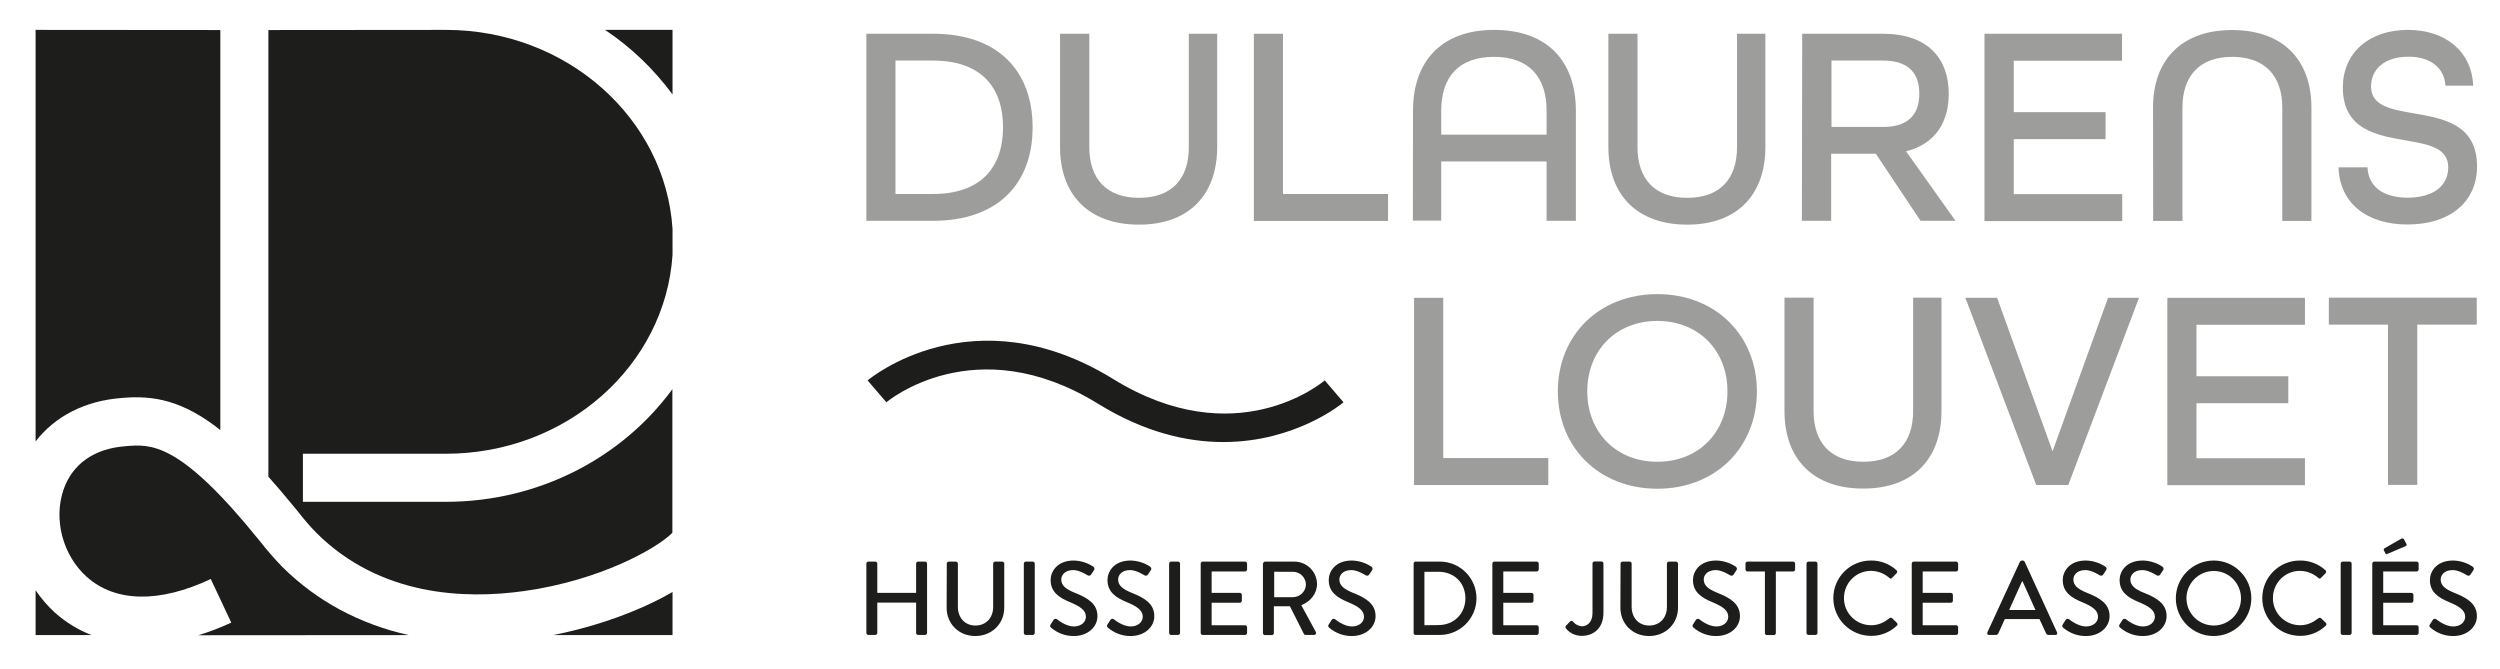 <?xml version="1.0" encoding="utf-8"?>
<!-- Generator: Adobe Illustrator 26.0.3, SVG Export Plug-In . SVG Version: 6.00 Build 0)  -->
<svg version="1.1" id="Calque_1" xmlns="http://www.w3.org/2000/svg" xmlns:xlink="http://www.w3.org/1999/xlink" x="0px" y="0px"
	 viewBox="0 0 1622.6 434.5" style="enable-background:new 0 0 1622.6 434.5;" xml:space="preserve">
<style type="text/css">
	.st0{fill:#9D9D9C;}
	.st1{fill:#1D1D1B;}
</style>
<g id="horizontal">
	<path class="st0" d="M562.3,21.9h43.3c42.3,0,64.6,24.3,64.6,60.7s-22.3,60.7-64.6,60.7h-43.3V21.9z M605.5,125.9
		c31,0,45.5-17.1,45.5-43.3s-14.5-43.3-45.5-43.3h-24.3v86.6H605.5z"/>
	<path class="st0" d="M688,95.4V21.9h19v73.6c0,20.4,11,32.9,32.3,32.9s32.3-12.4,32.3-32.9V21.9H790v73.6c0,30.6-18,50.3-50.7,50.3
		C706.4,145.8,688,126.3,688,95.4z"/>
	<path class="st0" d="M813.8,21.9h18.9v104h68.2v17.5h-87.1V21.9z"/>
	<path class="st0" d="M917.1,71.8c0-32.1,18.6-52.4,52.6-52.4c34.4,0,53.1,20.2,53.1,52.4v71.5h-19v-38.5h-68.4v38.4H917L917.1,71.8
		z M1003.8,87.4V71.8c0-21.9-11.5-34.9-34.2-34.9s-34.2,13-34.2,34.9v15.6H1003.8z"/>
	<path class="st0" d="M1043.9,95.4V21.9h18.9v73.6c0,20.4,11,32.9,32.3,32.9s32.3-12.4,32.3-32.9V21.9h18.4v73.6
		c0,30.6-18,50.3-50.7,50.3C1062.3,145.8,1043.9,126.3,1043.9,95.4z"/>
	<path class="st0" d="M1169.7,21.9h52.2c29.9,0,42.9,16.5,42.9,39c0,18.2-8.5,32.5-27.7,37.3l32.1,45.1h-22.7l-29-43.5h-29v43.5h-19
		L1169.7,21.9z M1222.1,82.4c17.7,0,23.6-9.3,23.6-21.6c0-12.4-6.1-21.5-23.6-21.5h-33.4v43.1L1222.1,82.4z"/>
	<path class="st0" d="M1288,21.9h89.3v17.5H1307v33.4h59.6v17.5H1307v35.7h70.4v17.5H1288V21.9z"/>
	<path class="st0" d="M1397.4,69.8c0-30.8,18.4-50.3,51.3-50.3c33.1,0,51.5,19.5,51.5,50.3v73.6h-18.9V69.8
		c0-20.4-11.2-32.9-32.5-32.9c-21.2,0-32.3,12.4-32.3,32.9v73.6h-19L1397.4,69.8z"/>
	<path class="st0" d="M1517.8,108.6h18.8c0.4,11.9,9.5,19.7,26,19.7c16.9,0,26.4-7.8,26.4-19.7c0-12.8-13-14.9-27.7-17.5
		c-19-3.3-40.7-7.1-40.7-34.4c0-22.1,16.7-37.3,42.2-37.3c24.9,0,41.6,14.5,42.4,36.2h-18c-0.6-10.8-8.9-18.8-24-18.8
		c-15.6,0-24.3,8.2-24.3,19.3c0,12.8,13.2,14.9,27.9,17.5c19.1,3.3,40.9,7.1,40.9,34.4c0,23.2-17.8,37.7-45,37.7
		C1536,145.8,1518.4,131.6,1517.8,108.6z"/>
	<path class="st0" d="M917.8,193.3h18.9v104h68.2v17.5h-87.1V193.3z"/>
	<path class="st0" d="M1011.1,254c0-36.4,26.8-63.1,64.6-63.1s64.6,26.8,64.6,63.1s-26.7,63.2-64.6,63.2S1011.1,290.4,1011.1,254z
		 M1121.2,254c0-26.4-18.6-45.7-45.5-45.7s-45.5,19.3-45.5,45.7s18.6,45.7,45.5,45.7S1121.2,280.4,1121.2,254L1121.2,254z"/>
	<path class="st0" d="M1158.2,266.8v-73.6h18.9v73.6c0,20.4,11,32.9,32.3,32.9s32.3-12.5,32.3-32.9v-73.6h18.4v73.6
		c0,30.6-18,50.3-50.7,50.3C1176.6,317.2,1158.2,297.7,1158.2,266.8z"/>
	<path class="st0" d="M1275.6,193.3h20.6l36,99.6l36-99.6h20.1l-45.9,121.5h-20.8L1275.6,193.3z"/>
	<path class="st0" d="M1406.7,193.3h89.3v17.5h-70.4v33.4h59.6v17.5h-59.6v35.7h70.4v17.5h-89.3V193.3z"/>
	<path class="st0" d="M1549.9,210.7h-38.4v-17.5h96v17.5h-38.6v104h-19L1549.9,210.7z"/>
	<path class="st1" d="M794,286.9c-23.5,0-51.1-6.2-81.4-24.9c-79.8-49.2-136.7-1.4-137.3-0.9l-12.2-14.2
		c0.7-0.6,68.1-57.1,159.4-0.9c79.3,48.9,135,2.8,137.3,0.9l12.2,14.2C871.6,261.5,841.3,286.9,794,286.9z"/>
	<path class="st1" d="M358.9,412.2h77.6v-28C415.9,396.2,387.9,406.5,358.9,412.2z"/>
	<path class="st1" d="M436.5,61.3V19.4h-43.8C409.6,30.7,424.4,44.9,436.5,61.3z"/>
	<path class="st1" d="M174.2,19.5v289.9c5.7,6.4,11.7,13.4,18.1,21.3l0.9,1.1c3.8,4.9,7.8,9.6,12.1,14c41.2,41.1,96.2,43.3,135,37.8
		c49.1-6.9,85.9-27.5,96.1-37.8v-93.2c-32.3,44.1-86.2,73.1-147.1,73.1h-92.7v-31.2h92.8c78.3,0,142.4-57.2,147.1-129.1v-16.9
		c-4.7-71.8-68.7-129-146.9-129.1L174.2,19.5z"/>
	<path class="st1" d="M23.1,19.4v267.1c12.6-16.3,32-26.4,55.9-28.2c20.9-1.9,39.8,1.7,64,20.8V19.5L23.1,19.4z"/>
	<path class="st1" d="M265.3,412.2c-31.8-7.1-59.8-22.1-82-44.2c-5.1-5.2-9.9-10.8-14.4-16.5l-0.9-1.1
		c-51.6-63.9-70.2-62.2-86.5-60.8c-20.4,1.5-34.6,11.6-40.3,28.3c-6.6,19.4-0.4,42.6,15.1,56.5c18.6,16.6,47.2,17.1,80.5,1.4
		l13.3,28.3c-6.9,3.2-14.1,6-21.4,8.2L265.3,412.2z"/>
	<path class="st1" d="M35.6,397.6c-4.7-4.3-8.9-9.2-12.5-14.5v29.1h36.3C50.6,408.8,42.6,403.8,35.6,397.6z"/>
	<path class="st1" d="M562.3,365.8c0-0.7,0.6-1.3,1.3-1.3h4.5c0.7,0,1.3,0.6,1.3,1.3v19h25.2v-19c0-0.7,0.6-1.3,1.3-1.3h4.5
		c0.7,0,1.3,0.6,1.3,1.3v45c0,0.7-0.6,1.3-1.3,1.3h-4.5c-0.7,0-1.3-0.6-1.3-1.3v-19.7h-25.2v19.7c0,0.7-0.6,1.3-1.3,1.3h-4.5
		c-0.7,0-1.3-0.6-1.3-1.3V365.8z"/>
	<path class="st1" d="M614.5,365.8c0-0.7,0.6-1.3,1.3-1.3h4.6c0.7,0,1.3,0.6,1.3,1.3v28.1c0,6.8,4.4,12.1,11.4,12.1
		s11.5-5.2,11.5-12v-28.2c0-0.7,0.6-1.3,1.3-1.3h4.6c0.7,0,1.3,0.6,1.3,1.3v28.6c0,10.3-7.9,18.4-18.8,18.4s-18.6-8.1-18.6-18.4
		L614.5,365.8z"/>
	<path class="st1" d="M664.5,365.8c0-0.7,0.6-1.3,1.3-1.3h4.5c0.7,0,1.3,0.6,1.3,1.3v45c0,0.7-0.6,1.3-1.3,1.3h-4.5
		c-0.7,0-1.3-0.6-1.3-1.3V365.8z"/>
	<path class="st1" d="M681.9,405.3c0.6-0.9,1.2-1.9,1.8-2.8c0.4-0.8,1.3-1.1,2.1-0.7c0.1,0,0.2,0.1,0.2,0.1c0.4,0.3,5.7,4.7,11,4.7
		c4.7,0,7.8-2.9,7.8-6.3c0-4.1-3.6-6.7-10.4-9.5c-7-2.9-12.5-6.5-12.5-14.4c0-5.3,4.1-12.6,15-12.6c4.5,0.1,9,1.5,12.7,4
		c0.7,0.5,1,1.5,0.5,2.2c0,0,0,0.1-0.1,0.1l-1.7,2.6c-0.4,0.8-1.3,1.2-2.2,0.8c-0.1,0-0.2-0.1-0.2-0.1c-0.5-0.3-5.3-3.4-9.3-3.4
		c-5.8,0-7.8,3.6-7.8,6.1c0,3.9,3,6.3,8.7,8.6c8,3.2,14.8,6.9,14.8,15.2c0,7.1-6.4,12.9-15.3,12.9c-5.4,0.1-10.7-1.9-14.8-5.4
		C681.7,406.9,681.2,406.4,681.9,405.3z"/>
	<path class="st1" d="M718.8,405.3c0.6-0.9,1.2-1.9,1.8-2.8c0.4-0.8,1.3-1.1,2.1-0.7c0.1,0,0.2,0.1,0.2,0.1c0.4,0.3,5.7,4.7,11,4.7
		c4.7,0,7.8-2.9,7.8-6.3c0-4.1-3.6-6.7-10.4-9.5c-7-2.9-12.5-6.5-12.5-14.4c0-5.3,4.1-12.6,15-12.6c4.5,0.1,9,1.5,12.7,4
		c0.7,0.5,1,1.5,0.5,2.2c0,0,0,0.1-0.1,0.1l-1.7,2.6c-0.4,0.8-1.3,1.2-2.2,0.8c-0.1,0-0.2-0.1-0.2-0.1c-0.5-0.3-5.3-3.4-9.3-3.4
		c-5.8,0-7.8,3.6-7.8,6.1c0,3.9,3,6.3,8.7,8.6c8,3.2,14.8,6.9,14.8,15.2c0,7.1-6.4,12.9-15.3,12.9c-5.4,0.1-10.7-1.9-14.8-5.4
		C718.6,406.9,718.1,406.4,718.8,405.3z"/>
	<path class="st1" d="M758.8,365.8c0-0.7,0.6-1.3,1.3-1.3h4.5c0.7,0,1.3,0.6,1.3,1.3v45c0,0.7-0.6,1.3-1.3,1.3h-4.5
		c-0.7,0-1.3-0.6-1.3-1.3V365.8z"/>
	<path class="st1" d="M779.3,365.8c0-0.7,0.6-1.3,1.3-1.3h27.5c0.7,0,1.3,0.6,1.3,1.3v3.8c0,0.7-0.6,1.3-1.3,1.3h-21.7v13.9h18.3
		c0.7,0,1.3,0.6,1.3,1.3v3.8c0,0.7-0.6,1.3-1.3,1.3h0h-18.3v14.6h21.7c0.7,0,1.3,0.6,1.3,1.3v3.7c0,0.7-0.6,1.3-1.3,1.3h-27.5
		c-0.7,0-1.3-0.6-1.3-1.3c0,0,0,0,0,0V365.8z"/>
	<path class="st1" d="M819.8,365.8c0-0.7,0.6-1.3,1.3-1.3h18.7c8.2-0.1,14.9,6.4,15,14.5c0,0,0,0,0,0c0,6.3-4.2,11.4-10.2,13.8
		l9.4,17.3c0.4,0.6,0.2,1.4-0.4,1.8c-0.2,0.2-0.5,0.2-0.8,0.2h-5.4c-0.4,0-0.9-0.2-1.1-0.6l-9.1-18h-10.4v17.4
		c0,0.7-0.6,1.3-1.3,1.3h-4.5c-0.7,0-1.3-0.6-1.3-1.3V365.8z M839.2,387.6c4.6-0.1,8.4-3.8,8.4-8.4c-0.2-4.5-3.9-8.1-8.4-8.1H827
		v16.5H839.2z"/>
	<path class="st1" d="M862.4,405.3c0.6-0.9,1.2-1.9,1.8-2.8c0.4-0.8,1.3-1.1,2.1-0.7c0.1,0,0.2,0.1,0.2,0.1c0.4,0.3,5.7,4.7,11,4.7
		c4.7,0,7.8-2.9,7.8-6.3c0-4.1-3.6-6.7-10.4-9.5c-7-2.9-12.5-6.5-12.5-14.4c0-5.3,4.1-12.6,15-12.6c4.5,0.1,9,1.5,12.7,4
		c0.7,0.5,1,1.5,0.5,2.2c0,0,0,0.1-0.1,0.1l-1.7,2.6c-0.4,0.8-1.3,1.2-2.2,0.8c-0.1,0-0.2-0.1-0.2-0.1c-0.5-0.3-5.3-3.4-9.3-3.4
		c-5.8,0-7.8,3.6-7.8,6.1c0,3.9,3,6.3,8.7,8.6c8,3.2,14.8,6.9,14.8,15.2c0,7.1-6.4,12.9-15.3,12.9c-5.4,0.1-10.7-1.9-14.8-5.4
		C862.2,406.9,861.7,406.4,862.4,405.3z"/>
	<path class="st1" d="M917.5,365.8c0-0.7,0.5-1.3,1.2-1.3h15.8c13.2,0,23.8,10.7,23.8,23.8s-10.7,23.8-23.8,23.8h-15.8
		c-0.7,0-1.2-0.6-1.2-1.3V365.8z M933.6,405.7c10.1,0,17.5-7.4,17.5-17.4s-7.3-17.2-17.5-17.2h-9.1v34.7L933.6,405.7z"/>
	<path class="st1" d="M968.6,365.8c0-0.7,0.6-1.3,1.3-1.3l0,0h27.5c0.7,0,1.3,0.6,1.3,1.3v3.8c0,0.7-0.6,1.3-1.3,1.3h0h-21.7v13.9
		H994c0.7,0,1.3,0.6,1.3,1.3v3.8c0,0.7-0.6,1.3-1.3,1.3c0,0,0,0,0,0h-18.3v14.6h21.7c0.7,0,1.3,0.6,1.3,1.3c0,0,0,0,0,0v3.7
		c0,0.7-0.6,1.3-1.3,1.3h0h-27.5c-0.7,0-1.3-0.6-1.3-1.3L968.6,365.8z"/>
	<path class="st1" d="M1016.4,406.1l2.5-2.6c0.5-0.6,1.3-0.7,1.9-0.2c0.1,0.1,0.2,0.2,0.3,0.3c1.4,1.7,3.4,2.8,5.6,2.9
		c3.4,0,6.9-2.6,6.9-8.6v-32.2c0-0.7,0.6-1.3,1.3-1.3h4.5c0.7,0,1.3,0.6,1.3,1.3v32.1c0,9.5-6,14.9-14.1,14.9c-4.1,0-7.9-1.8-10.4-5
		C1016,407.3,1016,406.6,1016.4,406.1z"/>
	<path class="st1" d="M1051.8,365.8c0-0.7,0.6-1.3,1.3-1.3h4.6c0.7,0,1.3,0.6,1.3,1.3v28.1c0,6.8,4.4,12.1,11.4,12.1
		s11.5-5.2,11.5-12v-28.2c0-0.7,0.6-1.3,1.3-1.3h4.6c0.7,0,1.3,0.6,1.3,1.3v28.6c0,10.3-7.9,18.4-18.8,18.4s-18.6-8.1-18.6-18.4
		L1051.8,365.8z"/>
	<path class="st1" d="M1098.8,405.3c0.6-0.9,1.2-1.9,1.8-2.8c0.4-0.8,1.3-1.1,2.1-0.7c0.1,0,0.2,0.1,0.2,0.1c0.4,0.3,5.7,4.7,11,4.7
		c4.8,0,7.8-2.9,7.8-6.3c0-4.1-3.6-6.7-10.4-9.5c-7-2.9-12.5-6.5-12.5-14.4c0-5.3,4.1-12.6,15.1-12.6c4.5,0.1,9,1.5,12.7,4
		c0.7,0.5,1,1.5,0.5,2.2c0,0,0,0.1-0.1,0.1l-1.7,2.6c-0.4,0.8-1.3,1.2-2.2,0.8c-0.1,0-0.2-0.1-0.2-0.1c-0.5-0.3-5.3-3.4-9.3-3.4
		c-5.8,0-7.8,3.6-7.8,6.1c0,3.9,3,6.3,8.7,8.6c8,3.2,14.8,6.9,14.8,15.2c0,7.1-6.4,12.9-15.3,12.9c-5.4,0.1-10.7-1.9-14.8-5.4
		C1098.6,406.9,1098.2,406.4,1098.8,405.3z"/>
	<path class="st1" d="M1145.4,370.9h-11.2c-0.7,0-1.3-0.6-1.3-1.3v-3.8c0-0.7,0.6-1.3,1.3-1.3l0,0h29.6c0.7,0,1.3,0.6,1.3,1.3v3.8
		c0,0.7-0.6,1.3-1.3,1.3h0h-11.2v40c0,0.7-0.6,1.3-1.3,1.3h-4.5c-0.7,0-1.3-0.6-1.3-1.3V370.9z"/>
	<path class="st1" d="M1172.5,365.8c0-0.7,0.6-1.3,1.3-1.3h4.5c0.7,0,1.3,0.6,1.3,1.3v45c0,0.7-0.6,1.3-1.3,1.3h-4.5
		c-0.7,0-1.3-0.6-1.3-1.3V365.8z"/>
	<path class="st1" d="M1214.3,363.8c6.1-0.1,12.1,2.2,16.6,6.3c0.5,0.4,0.6,1.2,0.2,1.8c0,0-0.1,0.1-0.1,0.1l-3,3.1
		c-0.5,0.6-1.1,0.6-1.7,0c-3.3-2.9-7.5-4.5-11.9-4.6c-9.8,0-17.6,7.9-17.6,17.7s7.9,17.6,17.7,17.6c5,0,8.5-2,11.8-4.5
		c0.5-0.4,1.2-0.5,1.7-0.1l3.2,3.1c0.5,0.5,0.5,1.3-0.1,1.8c0,0,0,0,0,0c-4.5,4.3-10.5,6.7-16.7,6.6c-13.5,0-24.5-11-24.5-24.5
		S1200.8,363.8,1214.3,363.8L1214.3,363.8z"/>
	<path class="st1" d="M1240.8,365.8c0-0.7,0.6-1.3,1.3-1.3h27.5c0.7,0,1.3,0.6,1.3,1.3v3.8c0,0.7-0.6,1.3-1.3,1.3h0h-21.7v13.9h18.3
		c0.7,0,1.3,0.6,1.3,1.3v3.8c0,0.7-0.6,1.3-1.3,1.3h0h-18.3v14.6h21.7c0.7,0,1.3,0.6,1.3,1.3c0,0,0,0,0,0v3.7c0,0.7-0.6,1.3-1.3,1.3
		h0h-27.5c-0.7,0-1.3-0.6-1.3-1.3c0,0,0,0,0,0V365.8z"/>
	<path class="st1" d="M1289.9,410.4l21.1-45.8c0.3-0.4,0.7-0.7,1.2-0.8h0.7c0.5,0.1,0.9,0.3,1.2,0.8l21,45.8
		c0.3,0.6,0.1,1.3-0.5,1.6c-0.2,0.1-0.5,0.2-0.7,0.1h-4.3c-0.7,0-1.3-0.4-1.6-1l-4.3-9.3h-22.5c-1.4,3.1-2.8,6.2-4.2,9.3
		c-0.3,0.6-0.9,1-1.6,1h-4.3c-0.7,0.1-1.3-0.4-1.3-1C1289.8,410.8,1289.8,410.6,1289.9,410.4z M1321.1,395.9l-8.4-18.6h-0.3
		l-8.4,18.6H1321.1z"/>
	<path class="st1" d="M1338.8,405.3c0.6-0.9,1.2-1.9,1.8-2.8c0.4-0.8,1.3-1.1,2.1-0.7c0.1,0,0.2,0.1,0.2,0.1c0.4,0.3,5.7,4.7,11,4.7
		c4.8,0,7.8-2.9,7.8-6.3c0-4.1-3.6-6.7-10.4-9.5c-7-2.9-12.5-6.5-12.5-14.4c0-5.3,4.1-12.6,15-12.6c4.5,0.1,9,1.5,12.7,4
		c0.7,0.5,1,1.5,0.5,2.2c0,0,0,0.1-0.1,0.1l-1.7,2.6c-0.4,0.8-1.3,1.2-2.2,0.8c-0.1,0-0.2-0.1-0.2-0.1c-0.5-0.3-5.3-3.4-9.3-3.4
		c-5.8,0-7.8,3.6-7.8,6.1c0,3.9,3,6.3,8.7,8.6c8,3.2,14.8,6.9,14.8,15.2c0,7.1-6.4,12.9-15.3,12.9c-5.4,0.1-10.7-1.9-14.8-5.4
		C1338.6,406.9,1338.1,406.4,1338.8,405.3z"/>
	<path class="st1" d="M1375.7,405.3c0.6-0.9,1.2-1.9,1.8-2.8c0.4-0.8,1.3-1.1,2.1-0.7c0.1,0,0.2,0.1,0.2,0.1c0.4,0.3,5.7,4.7,11,4.7
		c4.8,0,7.8-2.9,7.8-6.3c0-4.1-3.6-6.7-10.4-9.5c-7-2.9-12.5-6.5-12.5-14.4c0-5.3,4.1-12.6,15.1-12.6c4.5,0.1,9,1.5,12.7,4
		c0.7,0.5,1,1.5,0.5,2.2c0,0,0,0.1-0.1,0.1l-1.7,2.6c-0.4,0.8-1.3,1.2-2.2,0.8c-0.1,0-0.2-0.1-0.2-0.1c-0.5-0.3-5.3-3.4-9.3-3.4
		c-5.8,0-7.8,3.6-7.8,6.1c0,3.9,3,6.3,8.7,8.6c8,3.2,14.8,6.9,14.8,15.2c0,7.1-6.4,12.9-15.3,12.9c-5.4,0.1-10.7-1.9-14.8-5.4
		C1375.5,406.9,1375,406.4,1375.7,405.3z"/>
	<path class="st1" d="M1436.9,363.8c13.5,0.1,24.4,11.1,24.3,24.7s-11.1,24.4-24.7,24.3c-13.4-0.1-24.3-11-24.3-24.4
		C1412.2,374.8,1423.2,363.8,1436.9,363.8C1436.8,363.8,1436.8,363.8,1436.9,363.8z M1436.9,406c9.8-0.1,17.7-8,17.6-17.8
		c-0.1-9.8-8-17.7-17.8-17.6c-9.8,0.1-17.6,8-17.6,17.8C1419.2,398.2,1427.1,406,1436.9,406L1436.9,406z"/>
	<path class="st1" d="M1492.7,363.8c6.1-0.1,12.1,2.2,16.6,6.3c0.5,0.4,0.6,1.2,0.2,1.8c0,0-0.1,0.1-0.1,0.1l-3,3.1
		c-0.5,0.6-1.1,0.6-1.7,0c-3.3-2.9-7.5-4.5-11.9-4.6c-9.8,0-17.6,7.9-17.6,17.7s7.9,17.6,17.7,17.6c5,0,8.5-2,11.8-4.5
		c0.5-0.4,1.2-0.5,1.7-0.1l3.2,3.1c0.5,0.5,0.5,1.3-0.1,1.8c0,0,0,0,0,0c-4.5,4.3-10.5,6.7-16.7,6.6c-13.5,0-24.5-11-24.5-24.5
		S1479.2,363.8,1492.7,363.8L1492.7,363.8L1492.7,363.8z"/>
	<path class="st1" d="M1519.2,365.8c0-0.7,0.6-1.3,1.3-1.3h4.5c0.7,0,1.3,0.6,1.3,1.3v45c0,0.7-0.6,1.3-1.3,1.3h-4.5
		c-0.7,0-1.3-0.6-1.3-1.3V365.8z"/>
	<path class="st1" d="M1539.7,365.8c0-0.7,0.6-1.3,1.3-1.3h27.5c0.7,0,1.3,0.6,1.3,1.3v3.8c0,0.7-0.6,1.3-1.3,1.3h0h-21.7v13.9h18.3
		c0.7,0,1.3,0.6,1.3,1.3v3.8c0,0.7-0.6,1.3-1.3,1.3h0h-18.3v14.6h21.7c0.7,0,1.3,0.6,1.3,1.3c0,0,0,0,0,0v3.7c0,0.7-0.6,1.3-1.3,1.3
		h0H1541c-0.7,0-1.3-0.6-1.3-1.3c0,0,0,0,0,0L1539.7,365.8z M1548.2,359.1l-1-1.9c-0.2-0.5,0-1,0.4-1.3l10.8-6.2
		c0.4-0.3,1.4-0.4,1.8,0.2l1.6,3c0.4,0.5,0.2,1.2-0.3,1.5c0,0-0.1,0.1-0.2,0.1l-11.6,4.9C1549,359.9,1548.5,359.7,1548.2,359.1
		L1548.2,359.1z"/>
	<path class="st1" d="M1577.1,405.3c0.6-0.9,1.2-1.9,1.8-2.8c0.4-0.8,1.3-1.1,2.1-0.7c0.1,0,0.2,0.1,0.2,0.1c0.4,0.3,5.7,4.7,11,4.7
		c4.8,0,7.8-2.9,7.8-6.3c0-4.1-3.6-6.7-10.4-9.5c-7-2.9-12.5-6.5-12.5-14.4c0-5.3,4.1-12.6,15.1-12.6c4.5,0.1,9,1.5,12.7,4
		c0.7,0.5,1,1.5,0.5,2.2c0,0,0,0.1-0.1,0.1l-1.7,2.6c-0.4,0.8-1.3,1.2-2.2,0.8c-0.1,0-0.2-0.1-0.2-0.1c-0.5-0.3-5.3-3.4-9.3-3.4
		c-5.8,0-7.8,3.6-7.8,6.1c0,3.9,3,6.3,8.7,8.6c8,3.2,14.8,6.9,14.8,15.2c0,7.1-6.4,12.9-15.3,12.9c-5.4,0.1-10.7-1.9-14.8-5.4
		C1576.9,406.9,1576.4,406.4,1577.1,405.3z"/>
</g>
</svg>
